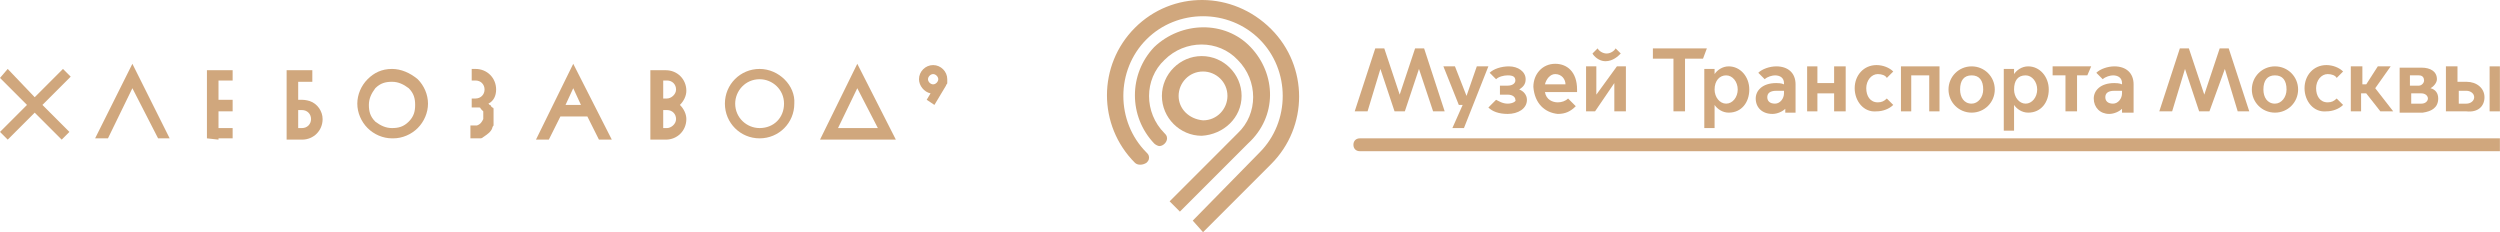 <?xml version="1.0" encoding="UTF-8"?> <svg xmlns="http://www.w3.org/2000/svg" width="4679" height="435" viewBox="0 0 4679 435" fill="none"> <path d="M1421.68 129.018C1385.6 129.018 1356.73 157.888 1356.73 193.976C1356.73 230.063 1385.6 258.933 1421.68 258.933C1457.77 258.933 1486.63 230.063 1486.63 193.976C1489.04 160.294 1457.77 129.018 1421.68 129.018ZM1421.68 239.687C1397.63 239.687 1375.98 220.44 1375.98 193.976C1375.98 169.917 1395.22 148.264 1421.68 148.264C1445.74 148.264 1467.39 167.511 1467.39 193.976C1467.39 220.44 1448.15 239.687 1421.68 239.687Z" fill="#D0A77D"></path> <path d="M1604.51 119.395L1534.75 261.34H1676.68L1604.51 119.395ZM1604.51 165.106L1643 239.687H1568.43L1604.51 165.106Z" fill="#D0A77D"></path> <path d="M1072.88 119.395L1003.12 261.34H1027.17L1048.82 218.034H1099.34L1120.99 261.34H1145.05L1072.88 119.395ZM1058.44 196.382L1072.88 165.106L1087.31 196.382H1058.44Z" fill="#D0A77D"></path> <path d="M202.063 258.934H178.008L247.769 119.395L317.53 258.934H295.88L247.769 165.106L202.063 258.934Z" fill="#D0A77D"></path> <path d="M14.434 129.018L0 145.859L50.517 196.381L0 246.904L14.434 261.339L64.95 210.816L115.467 261.339L129.901 246.904L79.384 196.381L132.306 143.453L117.873 129.018L64.95 181.946L14.434 129.018Z" fill="#D0A77D"></path> <path d="M733.692 129.018C714.448 129.018 700.015 136.235 687.987 148.264C675.959 160.294 668.742 177.135 668.742 193.976C668.742 210.816 675.959 227.657 687.987 239.687C700.015 251.716 716.853 258.933 733.692 258.933H736.098C752.937 258.933 769.776 251.716 781.803 239.687C793.831 227.657 801.048 210.816 801.048 193.976C801.048 177.135 793.831 160.294 781.803 148.264C767.37 136.235 750.531 129.018 733.692 129.018ZM764.965 227.657C755.342 237.281 745.72 239.687 733.692 239.687C721.664 239.687 712.043 234.875 702.42 227.657C692.798 218.034 690.392 208.411 690.392 196.381C690.392 184.352 695.204 174.729 702.42 165.105C712.043 155.482 721.664 153.076 733.692 153.076C745.72 153.076 755.342 157.888 764.965 165.105C774.587 174.729 776.992 184.352 776.992 196.381C776.992 208.411 774.587 218.034 764.965 227.657Z" fill="#D0A77D"></path> <path d="M387.297 155.482V150.671V186.758V208.411V239.687V258.934L408.947 261.34V258.934H435.408V239.687H408.947V208.411H435.408V186.758H408.947V150.671H435.408V131.424H387.297V155.482Z" fill="#D0A77D"></path> <path d="M928.549 167.511C928.549 145.858 911.71 129.018 890.06 129.018H882.843V150.67H890.06C899.682 150.67 906.899 157.888 906.899 167.511C906.899 177.135 899.682 184.352 890.06 184.352H887.654H885.249H882.843V186.758V189.164V191.57V193.976V196.381V198.787V201.193H885.249H887.654H890.06H892.465H894.871H897.276C897.276 201.193 899.682 201.193 899.682 203.599C899.682 203.599 899.682 203.599 902.087 206.005C902.087 206.005 902.088 206.005 904.493 208.411V210.816V213.222V215.628V218.034C904.493 220.44 904.493 220.44 904.493 222.846C902.088 227.657 899.682 232.469 892.465 234.875C890.06 234.875 890.06 234.875 887.654 234.875H885.249H882.843H880.438V237.281V239.687V249.31V251.716V254.122V256.528V258.933H882.843H885.249H887.654H890.06C892.465 258.933 892.465 258.933 894.871 258.933C897.277 258.933 897.277 258.933 899.682 258.933C902.088 258.933 904.493 256.528 904.493 256.528C911.71 251.716 918.926 246.904 921.332 239.687C921.332 237.281 923.738 234.875 923.738 234.875C923.738 232.469 923.738 232.469 923.738 230.063C923.738 227.657 923.738 227.657 923.738 225.252V222.846V220.44V218.034V215.628V213.222V210.816V208.411V206.005V203.599C923.738 203.599 923.738 201.193 921.332 201.193C921.332 201.193 921.332 201.193 918.927 198.787C918.927 198.787 918.926 196.381 916.521 196.381C916.521 196.381 916.521 196.381 914.115 193.976C923.737 189.164 928.549 179.54 928.549 167.511Z" fill="#D0A77D"></path> <path d="M579.738 189.164C579.738 189.164 572.521 186.758 565.304 186.758H558.088V153.077H584.549V131.424H536.438V261.34H565.304C586.954 261.34 603.793 244.499 603.793 222.846C603.793 208.411 594.171 193.976 579.738 189.164ZM565.304 239.687H558.088V206.005H565.304C574.926 206.005 582.143 213.223 582.143 222.846C582.143 232.47 574.926 239.687 565.304 239.687Z" fill="#D0A77D"></path> <path d="M1772.9 148.265C1772.9 133.83 1760.87 121.801 1746.44 121.801C1732 121.801 1719.98 133.83 1719.98 148.265C1719.98 160.294 1729.6 172.324 1741.63 174.729L1734.41 186.759L1748.84 196.382L1770.49 160.294C1770.49 157.888 1772.9 157.888 1772.9 155.483C1772.9 153.077 1772.9 150.671 1772.9 148.265ZM1746.44 157.889C1741.63 157.889 1736.82 153.077 1736.82 148.265C1736.82 143.453 1741.63 138.642 1746.44 138.642C1751.25 138.642 1756.06 143.453 1756.06 148.265C1756.06 153.077 1751.25 157.889 1746.44 157.889Z" fill="#D0A77D"></path> <path d="M1272.54 196.382C1279.76 189.164 1284.57 179.541 1284.57 169.917C1284.57 148.265 1267.73 131.424 1246.08 131.424H1238.86H1217.21V261.34H1238.86H1246.08C1267.73 261.34 1284.57 244.499 1284.57 222.846C1284.57 213.223 1279.76 203.599 1272.54 196.382ZM1248.48 239.687H1241.27V206.005H1248.48C1258.11 206.005 1265.32 213.223 1265.32 222.846C1265.32 232.47 1255.7 239.687 1248.48 239.687ZM1248.48 184.353H1241.27V150.671H1248.48C1258.11 150.671 1265.32 157.888 1265.32 167.512C1265.32 177.135 1255.7 184.353 1248.48 184.353Z" fill="#D0A77D"></path> <path d="M2340.61 88.118C2292.5 37.596 2210.71 40.002 2160.19 88.118C2112.08 138.641 2112.08 218.034 2160.19 268.557C2162.6 270.963 2167.41 273.369 2169.82 273.369C2177.03 273.369 2184.25 266.151 2184.25 258.934C2184.25 254.122 2181.84 251.716 2179.44 249.31C2140.95 210.817 2140.95 148.265 2179.44 112.177C2217.93 73.683 2280.47 73.683 2316.55 112.177C2355.04 150.671 2355.04 213.223 2316.55 249.31L2189.06 376.82L2208.3 396.067L2335.8 268.557C2391.13 218.034 2388.72 138.641 2340.61 88.118Z" fill="#D0A77D"></path> <path d="M2323.77 179.54C2323.77 138.641 2290.09 104.959 2249.2 104.959C2208.3 104.959 2174.62 138.641 2174.62 179.54C2174.62 220.44 2208.3 254.122 2249.2 254.122C2290.09 251.716 2323.77 220.44 2323.77 179.54ZM2205.9 179.54C2205.9 155.482 2225.14 133.829 2251.6 133.829C2275.66 133.829 2297.31 153.076 2297.31 179.54C2297.31 203.599 2278.06 225.251 2251.6 225.251C2225.14 222.846 2205.9 203.599 2205.9 179.54Z" fill="#D0A77D"></path> <path d="M2124.11 52.03C2054.35 121.8 2054.35 234.875 2124.11 304.644C2128.92 309.456 2138.54 309.456 2145.76 304.644C2148.17 302.239 2150.57 299.833 2150.57 295.021C2150.57 290.209 2148.17 287.803 2145.76 285.398C2088.03 227.657 2088.03 131.423 2145.76 73.683C2203.49 15.943 2299.72 15.943 2357.45 73.683C2415.18 131.423 2415.18 227.657 2357.45 285.398L2232.36 412.908L2251.6 434.56L2379.1 307.05C2448.86 237.281 2448.86 124.206 2379.1 54.436C2306.93 -17.739 2193.87 -17.739 2124.11 52.03Z" fill="#D0A77D"></path> <path d="M2545.08 258.934C2537.87 258.934 2533.05 263.745 2533.05 270.963C2533.05 278.18 2537.87 282.992 2545.08 282.992H4678.82V258.934H2545.08Z" fill="#D0A77D"></path> <path d="M2583.57 129.019L2610.03 208.412H2629.28L2655.74 129.019L2682.2 208.412H2703.85L2665.36 90.525H2648.52L2619.66 177.136L2590.79 90.525H2573.95L2535.46 208.412H2559.52L2583.57 129.019Z" fill="#D0A77D"></path> <path d="M2737.53 196.382L2718.28 239.688H2739.93L2785.64 124.207H2763.99L2744.75 179.542L2723.1 124.207H2701.45L2730.31 196.382H2737.53Z" fill="#D0A77D"></path> <path d="M2821.72 193.977C2812.1 193.977 2804.89 189.165 2800.07 186.759L2785.64 201.194C2792.86 208.412 2804.89 213.223 2821.72 213.223C2840.97 213.223 2857.81 203.6 2857.81 186.759C2857.81 177.136 2850.59 169.918 2843.37 167.512C2850.59 162.701 2855.4 157.889 2855.4 148.266C2855.4 133.83 2840.97 124.207 2824.13 124.207C2809.7 124.207 2795.26 129.019 2788.05 136.236L2800.07 148.266C2804.89 143.454 2814.51 141.048 2821.72 141.048C2831.35 141.048 2836.16 143.454 2836.16 150.671C2836.16 155.483 2831.35 160.295 2821.72 160.295H2807.29V177.136H2821.72C2831.35 177.136 2836.16 181.947 2836.16 186.759C2838.56 189.165 2831.35 193.977 2821.72 193.977Z" fill="#D0A77D"></path> <path d="M2915.54 213.223C2929.98 213.223 2939.6 208.411 2949.22 198.788L2934.79 184.352C2929.97 189.164 2922.76 191.57 2915.54 191.57C2905.92 191.57 2893.89 186.758 2891.49 172.323H2951.63V167.512C2951.63 133.83 2932.38 119.395 2910.73 119.395C2886.67 119.395 2869.84 138.641 2869.84 162.7C2872.24 193.976 2891.49 210.817 2915.54 213.223ZM2910.73 138.641C2922.76 138.641 2929.97 148.265 2929.97 157.888H2891.49C2893.89 148.265 2901.11 138.641 2910.73 138.641Z" fill="#D0A77D"></path> <path d="M3004.55 114.584C3018.98 114.584 3028.6 104.96 3033.41 100.149L3023.79 90.525C3021.39 95.337 3014.17 100.149 3006.95 100.149C2999.74 100.149 2992.52 95.337 2990.11 90.525L2980.49 100.149C2982.9 104.96 2992.52 114.584 3004.55 114.584Z" fill="#D0A77D"></path> <path d="M3021.38 155.483V208.412H3043.03V124.207H3026.19L2987.71 177.136V124.207H2968.46V208.412H2985.3L3021.38 155.483Z" fill="#D0A77D"></path> <path d="M3132.04 109.772V208.412H3153.69V109.772H3187.37L3194.59 90.525H3093.55V109.772H3132.04Z" fill="#D0A77D"></path> <path d="M3189.77 124.207V239.688H3209.02V196.382C3213.83 203.6 3223.45 210.818 3235.48 210.818C3259.53 210.818 3273.97 191.571 3273.97 167.512C3273.97 143.454 3257.13 124.207 3235.48 124.207C3223.45 124.207 3213.83 131.425 3209.02 138.642V129.019H3189.77V124.207ZM3230.67 141.048C3242.7 141.048 3252.32 153.077 3252.32 167.512C3252.32 181.947 3242.7 193.977 3230.67 193.977C3218.64 193.977 3209.02 181.947 3209.02 167.512C3209.02 150.671 3218.64 141.048 3230.67 141.048Z" fill="#D0A77D"></path> <path d="M3324.49 155.483C3298.03 155.483 3286 169.918 3286 184.353C3286 201.194 3298.03 213.223 3317.27 213.223C3326.89 213.223 3336.52 208.412 3341.33 203.6V210.818H3360.57V157.889C3360.57 136.236 3346.14 124.207 3324.49 124.207C3312.46 124.207 3298.03 129.019 3290.81 136.236L3302.84 148.266C3307.65 143.454 3317.27 141.048 3322.08 141.048C3331.71 141.048 3338.92 145.86 3338.92 155.483V157.889C3334.11 155.483 3326.89 155.483 3324.49 155.483ZM3338.92 174.73C3338.92 184.353 3331.71 193.977 3322.08 193.977C3312.46 193.977 3307.65 189.165 3307.65 181.947C3307.65 174.73 3312.46 169.918 3324.49 169.918C3329.3 169.918 3334.11 169.918 3338.92 169.918V174.73Z" fill="#D0A77D"></path> <path d="M3401.46 174.73H3432.74V208.412H3454.39V124.207H3432.74V155.483H3401.46V124.207H3382.22V208.412H3401.46V174.73Z" fill="#D0A77D"></path> <path d="M3512.12 208.411C3524.15 208.411 3536.18 203.6 3543.39 196.382L3531.37 184.353C3526.55 189.165 3521.74 191.57 3514.53 191.57C3500.09 191.57 3492.88 179.541 3492.88 165.106C3492.88 150.671 3502.5 138.642 3514.53 138.642C3521.74 138.642 3528.96 141.048 3531.37 145.859L3543.39 133.83C3536.18 126.612 3524.15 121.801 3512.12 121.801C3488.07 121.801 3471.23 141.048 3471.23 165.106C3471.23 189.165 3488.07 210.817 3512.12 208.411Z" fill="#D0A77D"></path> <path d="M3577.07 141.048H3610.75V208.412H3629.99V124.207H3557.83V208.412H3577.07V141.048Z" fill="#D0A77D"></path> <path d="M3690.13 210.818C3714.18 210.818 3733.43 191.571 3733.43 167.512C3733.43 143.454 3714.18 124.207 3690.13 124.207C3666.07 124.207 3646.83 143.454 3646.83 167.512C3646.83 191.571 3666.07 210.818 3690.13 210.818ZM3690.13 141.048C3704.56 141.048 3711.78 150.671 3711.78 167.512C3711.78 181.947 3702.16 193.977 3690.13 193.977C3675.69 193.977 3668.48 181.947 3668.48 167.512C3668.48 150.671 3675.69 141.048 3690.13 141.048Z" fill="#D0A77D"></path> <path d="M3769.51 196.382C3774.32 203.6 3783.94 210.818 3795.97 210.818C3820.03 210.818 3834.46 191.571 3834.46 167.512C3834.46 143.454 3817.62 124.207 3795.97 124.207C3783.94 124.207 3774.32 131.425 3769.51 138.642V129.019H3750.27V244.499H3769.51V196.382ZM3791.16 141.048C3803.19 141.048 3812.81 153.077 3812.81 167.512C3812.81 181.947 3803.19 193.977 3791.16 193.977C3779.13 193.977 3769.51 181.947 3769.51 167.512C3769.51 150.671 3776.73 141.048 3791.16 141.048Z" fill="#D0A77D"></path> <path d="M3865.74 208.412H3887.39V141.048H3906.63L3913.85 124.207H3841.68V141.048H3865.74V208.412Z" fill="#D0A77D"></path> <path d="M3957.15 155.483C3930.68 155.483 3918.66 169.918 3918.66 184.353C3918.66 201.194 3930.68 213.223 3947.52 213.223C3957.15 213.223 3966.77 208.412 3971.58 203.6V210.818H3993.23V157.889C3993.23 136.236 3978.8 124.207 3957.15 124.207C3945.12 124.207 3930.68 129.019 3923.47 136.236L3935.5 148.266C3940.31 143.454 3949.93 141.048 3954.74 141.048C3964.36 141.048 3971.58 145.86 3971.58 155.483V157.889C3966.77 155.483 3959.55 155.483 3957.15 155.483ZM3971.58 174.73C3971.58 184.353 3964.36 193.977 3954.74 193.977C3945.12 193.977 3940.31 189.165 3940.31 181.947C3940.31 174.73 3945.12 169.918 3957.15 169.918C3961.96 169.918 3966.77 169.918 3971.58 169.918V174.73Z" fill="#D0A77D"></path> <path d="M4089.45 129.019L4115.92 208.412H4135.16L4164.03 129.019L4188.08 208.412H4209.73L4171.24 90.525H4154.41L4125.54 177.136L4096.67 90.525H4079.83L4041.34 208.412H4065.4L4089.45 129.019Z" fill="#D0A77D"></path> <path d="M4257.84 210.818C4281.89 210.818 4301.14 191.571 4301.14 167.512C4301.14 143.454 4281.89 124.207 4257.84 124.207C4233.78 124.207 4214.54 143.454 4214.54 167.512C4214.54 191.571 4233.78 210.818 4257.84 210.818ZM4257.84 141.048C4272.27 141.048 4279.49 150.671 4279.49 167.512C4279.49 181.947 4269.87 193.977 4257.84 193.977C4243.41 193.977 4236.19 181.947 4236.19 167.512C4236.19 150.671 4243.41 141.048 4257.84 141.048Z" fill="#D0A77D"></path> <path d="M4354.07 208.411C4366.09 208.411 4378.12 203.6 4385.34 196.382L4373.31 184.353C4368.5 189.165 4363.69 191.57 4356.47 191.57C4342.04 191.57 4334.82 179.541 4334.82 165.106C4334.82 150.671 4344.44 138.642 4356.47 138.642C4363.69 138.642 4370.91 141.048 4373.31 145.859L4385.34 133.83C4378.12 126.612 4366.09 121.801 4354.07 121.801C4330.01 121.801 4313.17 141.048 4313.17 165.106C4313.17 189.165 4330.01 210.817 4354.07 208.411Z" fill="#D0A77D"></path> <path d="M4419.02 174.73H4428.64L4455.1 208.412H4479.16L4445.48 165.106L4474.35 124.207H4450.29L4428.64 157.889H4421.42V124.207H4399.77V208.412H4419.02V174.73Z" fill="#D0A77D"></path> <path d="M4563.35 184.354C4563.35 174.73 4558.54 167.513 4548.91 165.107C4553.72 162.701 4560.94 155.483 4560.94 148.266C4560.94 133.831 4548.91 126.613 4532.07 126.613H4491.18V210.818H4534.48C4551.32 208.412 4563.35 201.195 4563.35 184.354ZM4510.42 141.048H4527.26C4534.48 141.048 4536.89 145.86 4536.89 150.672C4536.89 155.483 4532.07 160.295 4527.26 160.295H4510.42V141.048ZM4512.83 193.977V174.73H4532.07C4539.29 174.73 4544.1 179.542 4544.1 184.354C4544.1 189.165 4539.29 193.977 4532.07 193.977H4512.83Z" fill="#D0A77D"></path> <path d="M4678.81 124.207H4659.57V208.412H4678.81V124.207Z" fill="#D0A77D"></path> <path d="M4649.95 181.947C4649.95 165.106 4635.51 153.077 4616.27 153.077H4599.43V124.207H4577.78V208.412H4616.27C4637.92 210.818 4649.95 198.788 4649.95 181.947ZM4601.84 193.977V169.918H4616.27C4623.49 169.918 4630.7 174.73 4630.7 181.947C4630.7 189.165 4623.49 193.977 4616.27 193.977H4601.84Z" fill="#D0A77D"></path> </svg> 